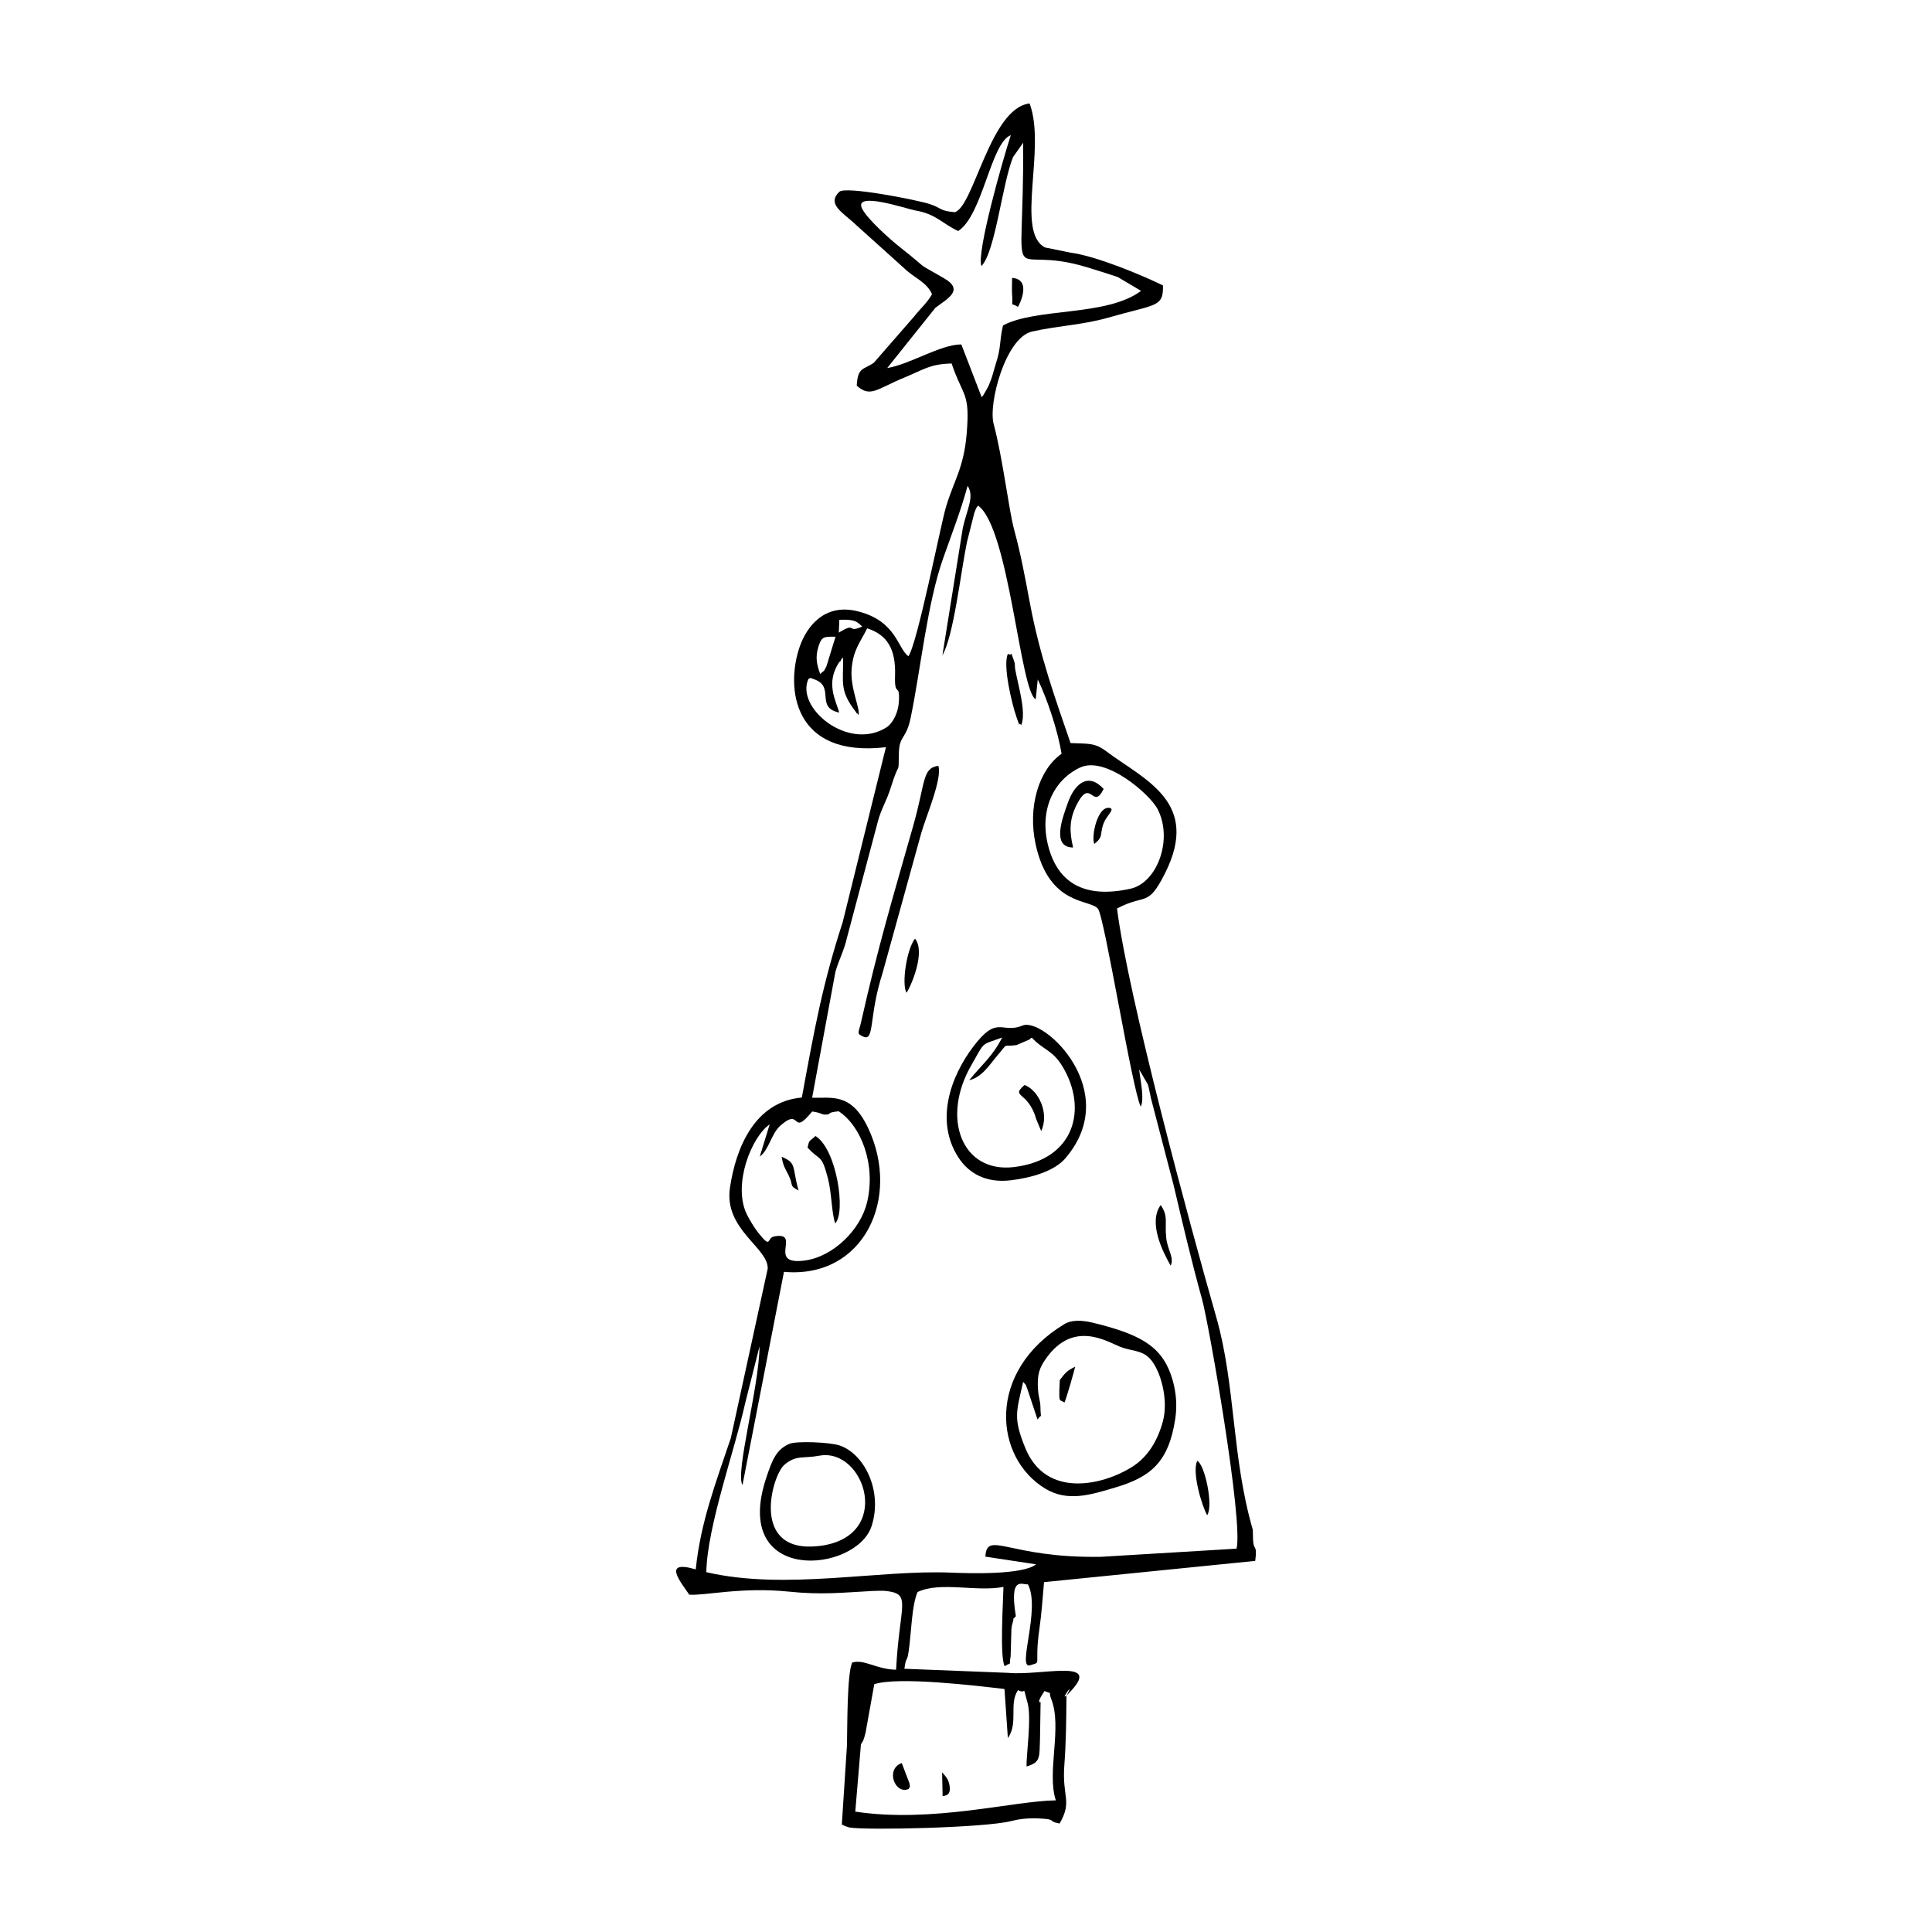 <?xml version="1.0" encoding="utf-8"?>
<!-- Generator: Adobe Illustrator 25.0.0, SVG Export Plug-In . SVG Version: 6.00 Build 0)  -->
<svg version="1.1" id="Layer_1" xmlns="http://www.w3.org/2000/svg" xmlns:xlink="http://www.w3.org/1999/xlink" x="0px" y="0px"
	 viewBox="0 0 360 360" style="enable-background:new 0 0 360 360;" xml:space="preserve">
<style type="text/css">
	.st0{fill-rule:evenodd;clip-rule:evenodd;}
	.st1{fill:none;}
</style>
<g>
	<path class="st0" d="M191.29,329.16c2.65-0.8,2.37-1.65,2.5-5.16l0.11-6.84c0-0.01-0.96,0.41,0.74-2.07
		c1.78,0.81,0.54-0.23,1.24,1.5c2.1,5.22-0.88,13.67,0.86,18.88c-7.92,0.1-23.02,4.27-37.37,2.1l1.05-12.51
		c0.26-0.62,0.36-0.17,0.87-2.22l1.62-9.02c4.54-1.45,18.81,0.27,24.26,0.9l0.63,9.15c2.01-2.85,0.14-6.37,1.89-8.94
		c1.72,0.94,0.72-1.38,1.78,2.36C192.26,320.08,191.18,327.37,191.29,329.16z M141.57,215.51c1.72-1.22,2.12-4.25,3.86-5.78
		c4.02-3.55,1.91,2.29,5.9-2.62c1.84,0.25,1.66,0.59,2.46,0.58c1.39-0.02-0.09-0.37,2.49-0.62c4.16,2.75,6.97,9.86,5.29,16.95
		c-1.21,5.1-6.29,10.18-11.69,10.87c-7.1,0.9-0.41-5.42-5.58-4.51c-1.54,0.27-0.43,2.56-3.11-0.8c-0.54-0.68-1.72-2.59-2.14-3.53
		c-2.47-5.55,1.02-14.25,4.37-16.54L141.57,215.51z M201.23,143.03c4.78-2.27,13.05,5,14.46,7.71c2.95,5.67-0.07,13.76-5.04,14.86
		c-8.7,1.92-13.48-1.21-15.26-7.71C193.5,150.98,196.36,145.33,201.23,143.03z M159.98,133.25c0.35-1.12-1.55-4.98-1.3-8.47
		c0.27-3.77,1.72-5.22,2.9-7.7c3.79,1.21,5.36,3.93,5.2,8.8c-0.14,4.29,0.94,1.06,0.71,4.93c-0.11,1.85-1.04,3.93-2.33,4.74
		c-7.11,4.49-16.98-3.68-14.52-9.05c0.79-0.24-0.26-0.35,0.94,0.03c4.19,1.35,0.2,5.28,4.8,6.25c-0.65-2.31-2.57-5.48-0.03-9.37
		c0.08-0.12,0.31-0.15,0.36-0.42c0.06-0.27,0.25-0.29,0.39-0.42c0.06,4.75-0.71,6.05,2.36,10.07c0.05,0.06,0.23,0.4,0.26,0.31
		C159.76,132.85,159.89,133.14,159.98,133.25z M152.84,125.6c-0.56-1.52-1.01-3.01-0.33-5.14c0.59-1.85,1.01-1.85,3.18-1.81
		l-1.71,5.55C153.2,125.6,153.91,124.53,152.84,125.6z M156.4,115.49c3.21-0.12,3.26,0.43,4.27,1.25c-3.02,1.37-0.91-0.97-4.37,1.14
		L156.4,115.49z M155.66,181.12c0.62-2.23,1.62-3.95,2.17-6.42l5.73-21.57c0.66-2.49,1.62-3.81,2.39-6.28
		c1.83-5.85,1.4-1.88,1.55-6.71c0.1-3.09,1.36-2.4,2.18-6.35c1.86-8.93,3.09-21.34,6.05-29.72c1.6-4.54,3.31-8.91,4.57-13.55
		c1.28,1.99-0.02,4.12-0.88,7.77l-3.82,23.83c2.12-3.71,3.4-15.37,4.57-21.08l1.37-5.43c0.52-1.29,0.13-0.56,0.7-1.4
		c5.8,4.1,7.84,34.67,10.75,36.09l0.38-3.7c1.85,3.85,3.73,9.56,4.44,13.86c-4.26,2.95-6.36,9.95-4.82,16.94
		c2.53,11.47,10.06,10.09,11.59,11.92c1.23,1.47,6.38,33.75,7.98,36.89c0.71-1.45-0.05-4.68-0.29-6.93l1.63,2.83
		c0.21,0.66,0.39,1.84,0.55,2.49l4.23,16.22c1.73,7.35,3.3,14.03,5.31,21.31c1.29,4.67,7.71,41.4,6.42,46.44l-25.25,1.52
		c-17.18,0.3-21.28-5.03-21.55-0.03l9.44,1.43c-2.46,2.01-12.62,1.68-15.73,1.55c-13.55-0.59-30.97,3.35-45.71-0.09
		c0.17-8.55,5.3-22.72,7.24-31.48l2.68-10.61c-0.09,7.72-4.58,23.61-3.18,25.86l7.73-39.73c14.81,1.34,21.89-13.7,15.67-26.83
		c-3.18-6.7-6.86-5.47-10.42-5.62L155.66,181.12z M178.55,43.05c4.58-2.99,6.05-16.43,9.8-17.87c-1.58,4.86-6.45,22.05-5.47,24.4
		c2.61-2.73,3.84-15.26,5.89-20.32l1.89-2.67c0.12,30.16-3.73,18.41,11.96,23.23c2.08,0.64,3.88,1.2,5.64,1.79l4.36,2.59
		c-6.46,4.82-19.39,3.08-25.73,6.44c-0.75,3.42-0.27,3.83-1.37,7.27c-0.38,1.19-0.54,2.08-1.03,3.29c-0.33,0.84-0.45,1.04-0.83,1.69
		c-0.88,1.48-0.2,0.43-0.74,1.12l-3.79-9.83c-3.89,0-9.61,3.73-13.81,4.4l8.97-11.22c2.17-1.67,5.47-3.27,1.65-5.49
		c-6.09-3.54-1.87-0.77-8.34-5.89c-1.72-1.36-5.97-5.13-6.95-7.09c-1.69-3.37,8.3,0.04,9.84,0.31
		C174.5,39.9,175.44,41.6,178.55,43.05z M187.82,311.71l-19.3-0.76c0.46-3.39,0.52,0.44,1.18-6.76c0.2-2.16,0.47-5.82,1.28-7.54
		c4.24-2.02,10.97,0.03,16-0.95c-0.05,2.51-0.72,13.1,0.23,14.77c1.42-0.91,0.76,0.2,1.11-1.89l0.14-5.01
		c0.15-0.97,0-0.32,0.21-1.09c0.51-1.79-0.37-0.18,0.62-1.32c-1.24-7.64,1.13-5.83,2.25-5.94c2.42,4.6-2.13,15.93,0.42,15.08
		c2.27-0.77,0.7,0.47,1.72-6.81c0.41-2.88,0.57-5.35,0.86-8.68l39.35-3.96c0.44-3.24-0.31-1.75-0.4-3.91l-0.05-1.9
		c-3.95-13.56-3.19-26.94-6.8-39.58c-4.77-16.66-16.41-59.62-18.5-76.17c5.36-2.85,5.69-0.09,8.94-6.56
		c6.7-13.32-3.8-17.38-11.03-22.8c-2.06-1.55-3.35-1.33-6.57-1.47c-2.92-8.49-5.74-16.35-7.54-25.91c-0.97-5.13-1.68-9.1-2.96-13.82
		c-1.02-3.75-2.11-13.3-3.83-19.74c-1.02-3.8,2.22-16.12,7.18-17.22c5.05-1.12,9.4-1.21,14.2-2.59c8.86-2.55,10.28-1.87,10.17-6
		c-4.08-1.99-12.49-5.48-17.2-6.1l-4.77-0.97c-5.6-2.87,0.27-18.49-2.88-26.83c-7.35,0.84-10.36,19.16-13.93,20.26
		c-2.96-0.26-2.34-0.76-4.74-1.54c-2.34-0.75-15.64-3.38-16.79-2.26c-2.08,2.03-0.1,3.38,2.35,5.47L168.5,50
		c1.69,1.69,4.21,2.56,5.17,4.82c-0.92,1.64-2.05,2.52-3.33,4.15l-7.5,8.61c-2.02,1.4-2.99,0.77-3.2,4.28
		c2.58,2.28,3.6,0.66,9.04-1.58c3.6-1.49,4.63-2.44,8.64-2.55c2.15,6.37,3.47,5.24,2.8,13.15c-0.54,6.36-2.43,8.76-3.86,13.62
		c-1.01,3.42-5.33,25.51-7,27.79c-2.05-1.54-2.24-6.62-9.5-8.4c-6.09-1.5-9.42,2.8-10.74,6.59c-2.64,7.56-1.35,20.79,16.06,18.75
		l-8.06,32.61c-3.76,11.58-5.23,19.74-7.61,32.67c-8.71,0.76-12.29,9.25-13.4,16.85c-1.13,7.74,7.19,11.14,7.04,15.04l-6.87,31.55
		c-2.65,7.93-5.64,15.58-6.54,24.48c-6.42-1.88-2.73,2.44-1.21,4.71c2.84,0.23,9.76-1.48,18.61-0.56c5.99,0.62,9.92,0.18,15.43-0.12
		c0.53-0.03,2.01-0.07,2.49-0.02c5.05,0.54,2.66,2.31,2.01,14.69c-3.78-0.09-5.86-2.01-8.18-1.34c-0.98,2.19-0.89,12.04-0.97,15.4
		l-0.96,14.81c0.14,0.09,0.36,0.02,0.44,0.2l0.94,0.32c3.31,0.56,25.31,0.05,30.12-1.18c1.49-0.38,3.06-0.59,5.05-0.51
		c3.83,0.17,1.52,0.49,4.03,0.96c2.43-4.22,0.43-4.9,0.88-10.83c0.33-4.24,0.36-8.48,0.4-13.03c2.1-3.67-2.43,2.75,1.01-1.04
		C205.03,309.04,193.96,312.29,187.82,311.71z"/>
	<path class="st0" d="M190.65,257.49c0.87,1.02,0.27,0.12,0.86,1.55l1.82,5.47c0.92-1.36,0.58,0.29,0.54-2.32
		c-0.02-1.3-0.34-1.6-0.45-3.26c-0.2-2.83,0.26-4.05,1.5-5.81c5.12-7.21,11.34-3.13,13.84-2.15c2.02,0.79,3.91,0.58,5.41,2.09
		c2.05,2.06,3.64,7.73,2.5,11.85c-0.99,3.58-2.78,6.6-5.82,8.49c-5.41,3.36-15.88,5.83-19.76-3.49
		C188.7,264.13,189.43,263.01,190.65,257.49z M198.39,246.69c-14.73,8.88-13.15,24.96-3.61,30.7c4.18,2.52,8.48,1.15,13.11-0.24
		c6.4-1.92,9.88-4.57,11.11-12.83c0.37-2.49,0.14-4.86-0.46-7.02c-1.7-6.15-5.57-8.38-13.5-10.48c-2.01-0.53-3.93-1-5.77-0.51
		c-0.13,0.03-0.34,0.15-0.44,0.18C198.73,246.51,198.53,246.6,198.39,246.69z"/>
	<path class="st0" d="M192.27,193.36c2.19,2.36,3.83,2.23,5.73,5.39c4.68,7.8,2.36,17.36-9.1,18.72
		c-9.66,1.14-13.62-9.15-7.87-19.05c2.57-4.43,1.54-3.59,5.71-5.09c-1.83,3.56-3.66,4.91-6.14,7.94c2.42-0.53,3.77-2.88,5.38-4.75
		c2.02-2.35,0.66-1.4,3.42-1.78l2.49-1.07C191.94,193.46,192.13,193.44,192.27,193.36z M190.56,191.09c-3.98,1.63-4.63-2.1-9.18,3.9
		c-4.33,5.7-7.18,13.95-2.78,20.71c1.84,2.82,5,4.8,9.74,4.23c3.8-0.45,8.1-1.69,10.15-4.07
		C209.3,203.32,194.49,189.48,190.56,191.09z"/>
	<path class="st0" d="M152.66,271.25c8.52-1.59,14.02,15.28-0.16,16.84c-12.81,1.41-8.65-13.16-6.36-15.13
		C148.35,271.06,149.61,271.82,152.66,271.25z M162.41,284.36c2.1-6.46-1.29-13.41-5.93-15.01c-1.85-0.63-8.06-0.87-9.37-0.32
		c-2.48,1.05-3.23,3.06-4.28,6.18C136.03,295.35,159.54,293.16,162.41,284.36z"/>
	<path class="st0" d="M174.85,142.7c-3.05,0.42-2.35,2.99-4.72,11.3c-3.85,13.52-6.57,22.6-9.64,36.29
		c-0.51,2.3-0.97,2.26,0.37,2.87c2.15,0.97,0.97-3.7,3.59-11.84l7.24-26.18C172.57,152.08,175.61,145.08,174.85,142.7z"/>
	<path class="st0" d="M199.96,157.92c-0.71-2.95-0.73-5.23,0.67-7.98c2.66-5.23,2.96,1.22,5.02-2.93c-2.92-3.19-5.42-0.91-6.64,2.5
		C198.03,152.26,195.83,157.9,199.96,157.92z"/>
	<path class="st0" d="M150.48,213.83c2.38,2.65,2.57,1.03,3.81,5.81c0.68,2.65,0.66,6.32,1.33,8.32c2.04-1.98,0.3-13.85-3.67-16.28
		C150.83,212.78,150.84,212.16,150.48,213.83z"/>
	<path class="st0" d="M190.3,135.12c1-2.46-0.69-7.74-1.14-10.47c-0.13-0.8,0.08-0.73-0.25-1.62c-0.87-2.34-0.08-0.54-1.09-1.21
		c-1.01,2.03,0.69,9.25,1.61,11.86C190.38,136.35,189.53,134.19,190.3,135.12z"/>
	<path class="st0" d="M194.01,210.76c1.54-3.27-0.43-7.57-3.09-8.59c-2.75,2.37,0.68,1.04,2.19,6.43L194.01,210.76z"/>
	<path class="st0" d="M168.92,184.99c1.06-1.65,3.52-7.72,1.58-10.09C168.93,176.87,167.97,183.42,168.92,184.99z"/>
	<path class="st0" d="M218.14,235.84c0.7-1.54-0.6-2.88-0.84-5.28c-0.29-2.99,0.44-3.86-1.02-6.02
		C213.93,227.77,216.6,233.16,218.14,235.84z"/>
	<path class="st0" d="M223.09,272.21c-1.03,2.02,0.83,8.37,1.85,10.13C226.15,280.53,224.47,272.84,223.09,272.21z"/>
	<path class="st0" d="M169.32,333.35c0.15-0.41,0.33-0.15,0.14-1.07l-1.43-3.76C164.92,329.63,166.75,334.45,169.32,333.35z"/>
	<path class="st0" d="M197.48,257.14c-0.23,4.75-0.08,3.46,0.86,4.21c0.32-0.61,1.91-6.12,1.99-6.69
		C198.61,255.55,198.52,255.83,197.48,257.14z"/>
	<path class="st0" d="M203.91,157.25c1.87-1.48,0.87-1.76,1.82-4.05c0.49-1.17,2.02-2.42,1.1-2.64
		C204.55,150.01,203.28,155.82,203.91,157.25z"/>
	<path class="st0" d="M189.68,57.19c0.18-0.27,2.73-5.12-1.09-5.41c0,0.88-0.06,2.25,0,3.09C188.8,57.66,188.1,56.16,189.68,57.19z"
		/>
	<path class="st0" d="M148.8,221.84c-1.25-4.45-0.28-5.1-3.15-6.29c0.28,1.73,0.64,2.13,1.26,3.37
		C147.96,221.03,146.92,220.82,148.8,221.84z"/>
	<path class="st0" d="M175.64,334.69c0.32-0.14,1.78,0.08,1.22-2.34c-0.24-1.04-0.95-1.66-1.31-2.1L175.64,334.69z"/>
</g>
</svg>
